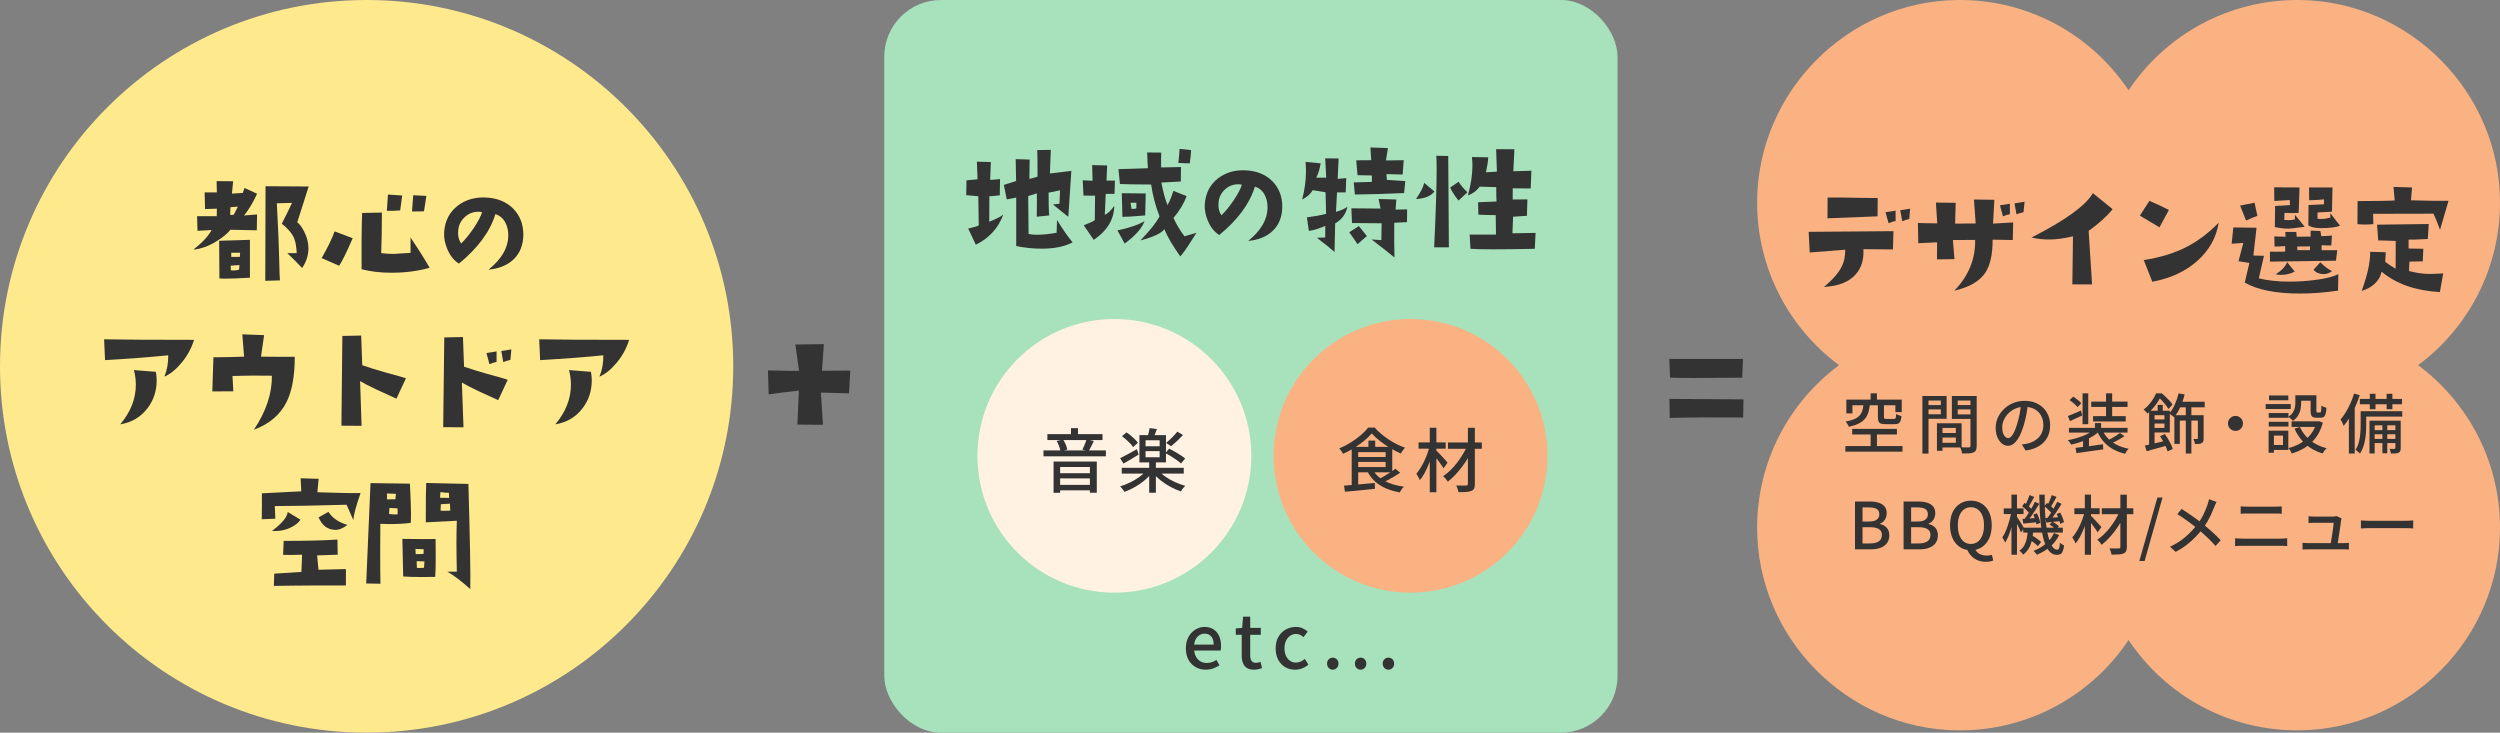 <?xml version="1.0" encoding="UTF-8"?><svg id="uuid-929a3de3-a30a-4cfd-a046-f7fd9adfec6a" xmlns="http://www.w3.org/2000/svg" viewBox="0 0 720 211"><rect x="0" y="0" width="720" height="211" fill="#808080" stroke="none"/><rect x="254.673" width="211.174" height="211" rx="16.315" ry="16.315" style="fill:#a7e2bc; stroke-width:0px;"/><path d="m288.958,61.775c-1.44,3.912-4.079,6.814-7.919,8.707l-2.198-4.656c1.592-.353,2.602-.656,3.031-.909l-.114-8.404-3.486-.303.076-4.277,3.183-.303-.189-5.073,4.016.114-.189,5.149,2.842-.227-.076,4.656c-1.415.177-2.412.265-2.994.265l-.038,7.344c2.147-.857,3.498-1.552,4.055-2.082Zm19.966,8.026c-2.298,1.211-5.266,1.817-8.904,1.817-2.5,0-4.95-.252-7.35-.757v-13.969l-2.727.53-.834-4.164,3.523-1.135-.114-6.285,4.017.114-.076,5.565c.883-.176,1.667-.391,2.349-.644,0-4.139-.026-6.688-.076-7.647l3.902-.076-.265,6.814,6.176-.757-.872,13.25-4.432-3.558,1.895-.227c.05-1.11.101-2.398.152-3.861l-3.297.682c0,3.306.063,5.489.189,6.549l-3.599.379c.05-2.927.063-5.174.038-6.738l-2.501.795.114,10.903c.656.151,1.465.227,2.425.227,1.666,0,3.548-.189,5.645-.568l.114-3.672c1.793,2.877,3.296,5.022,4.508,6.435Z" style="fill:#333; stroke-width:0px;"/><path d="m321.1,52.008l-.114,3.824h-2.538l-.265,6.057c.959-.479,1.869-1.35,2.727-2.612-.051,3.912-2.02,7.18-5.91,9.805l-2.88-4.202c1.819-.706,2.88-1.199,3.183-1.477l.076-7.041c-.809,0-1.92-.012-3.335-.038l-.226-4.391,2.841.114-.114-4.505,4.32.114-.189,4.354h2.424Zm8.525,11.659c-.758,2.095-2.666,4.253-5.721,6.474l-2.084-3.786c3.562-.757,6.163-1.653,7.805-2.688Zm14.966,3.369l-2.425,3.786c-.758,1.187-1.503,2.196-2.235,3.029-2.198-3.079-3.727-5.691-4.585-7.836-.909,1.187-3.208,2.259-6.895,3.218,2.854-2.978,4.686-5.287,5.493-6.928-1.136-2.902-1.944-5.956-2.424-9.162-4.951-.025-7.945-.076-8.98-.151l-.417-4.277,8.487-.265c-.102-1.212-.178-2.726-.227-4.543l4.053.038c-.051,1.539-.063,2.966-.038,4.278,1.364,0,3.271-.038,5.722-.114l-.038,4.164c-2.148.127-4.017.227-5.608.302.555,2.853,1.15,5.023,1.781,6.512.733-1.388,1.288-2.764,1.667-4.126l3.826,1.514c-.809,2.196-2.071,4.291-3.788,6.285.834,1.842,1.895,3.609,3.182,5.3l3.448-1.022Zm-14.625-11.319l-.152,6.322c-3.587.303-5.772.442-6.554.416l-.189-6.814c1.667,0,3.965.025,6.895.076Zm-2.69,4.277v-1.628c-.555.025-1.111.038-1.666.038l.265,1.741c.554.051,1.022,0,1.401-.151Zm15.761-16.77c-.051,1.161-.176,2.436-.379,3.824l-3.296-.114c.227-1.968.341-3.318.341-4.051l3.334.341Z" style="fill:#333; stroke-width:0px;"/><path d="m359.48,69.384c3.663-2.953,5.518-6.12,5.569-9.502.025-1.438-.252-2.7-.833-3.785-.632-1.186-1.567-1.969-2.804-2.347-1.491,4.897-4.913,9.54-10.268,13.931-1.389-.857-2.475-2.208-3.258-4.051-.708-1.64-1.011-3.256-.909-4.845.227-3.154,1.503-5.628,3.826-7.42,2.198-1.691,4.85-2.461,7.956-2.31,3.233.151,5.821,1.225,7.767,3.218,1.844,1.943,2.766,4.341,2.766,7.193,0,2.902-.909,5.237-2.728,7.003-1.743,1.665-4.104,2.637-7.085,2.915Zm-1.819-16.203c-.354-.076-.707-.114-1.06-.114-1.466,0-2.735.499-3.808,1.496-1.074.997-1.687,2.189-1.838,3.577-.176,1.565.101,2.852.834,3.861,1.112-1.085,2.274-2.511,3.486-4.278,1.262-1.893,2.058-3.407,2.386-4.543Z" style="fill:#333; stroke-width:0px;"/><path d="m388.053,59.504c-.379,2.069-1.554,3.685-3.524,4.845l-.189,8.215c-.985-.883-2.677-2.246-5.077-4.089l2.387-.076.038-3.331c-1.213.48-1.983.77-2.311.871-.758.253-1.567.442-2.425.568l-.568-3.899c2.147-.277,3.991-.618,5.532-1.022l-.152-6.208c-.632-.126-1.87-.328-3.714-.606-.581,1.06-1.592,1.956-3.03,2.688.732-2.776,1.098-5.501,1.098-8.177,0-.883-.038-1.766-.114-2.65l4.358.416c-.303,1.262-.455,1.93-.455,2.006-.202.732-.481,1.439-.834,2.12h2.88l-.303-5.565,3.864.038-.265,5.868,2.463-.227-.152,4.126h-2.501l-.303,5.602c1.667-.479,2.766-.984,3.297-1.514Zm5.607,8.479l-2.69,2.347c-.227-.379-.593-.921-1.099-1.628l-1.287-1.817,2.765-1.78,2.311,2.877Zm11.593-7.685l-.038,3.672-3.675.189c-.026,4.77,0,8.101.076,9.994-1.642-1.338-3.84-3.067-6.592-5.187l2.803.189.076-4.846-8.524-.076-.189-4.24,8.41.076-.568-2.763,5.116.151-.227,2.915,3.334-.076Zm-.531-8.139l-.341,3.445c-5.632.253-10.356.392-14.17.416l-.341-3.483,5.229-.151v-1.855c-1.743-.05-3.12-.076-4.13-.076l-.379-4.278,4.32-.038-.227-3.672,5.039.189-.568,3.558,5.114-.076-.302,4.126-4.661-.114.114,1.666,5.304.341Z" style="fill:#333; stroke-width:0px;"/><path d="m413.112,55.15c-1.061,1.338-2.829,2.057-5.304,2.158,1.338-1.917,2.121-3.47,2.348-4.656l2.956,2.499Zm4.167,16.089h-4.243c.48-10.12.72-17.603.72-22.448,0-2.045-.038-3.356-.114-3.937l3.447.076.189,26.31Zm5.343-15.861l-2.577,2.385c-1.188-1.514-1.983-2.763-2.387-3.748l2.425-1.665c.707,1.11,1.554,2.12,2.539,3.028Zm19.625,11.697l-.227,4.581c-4.849.101-8.828.151-11.934.151-3.082,0-5.28-.05-6.592-.151l-.227-4.089h7.578l-.076-5.602c-2.425-.025-4.092-.076-5.002-.151l-.076-3.558,5.305-.227c-.051-.833-.076-2.208-.076-4.126l-4.775-.151c-.809,1.161-1.933,2.007-3.371,2.536.859-3.18,1.288-6.044,1.288-8.593,0-.833-.052-1.653-.152-2.46l4.698.075c-.026.96-.24,2.398-.644,4.316l3.145-.189-.227-6.473h5.266l-.303,6.36,5.19-.151-.189,5.111-5.19-.038v3.218l4.243-.038-.152,4.732-3.978.265-.189,4.77c2.829-.024,5.052-.062,6.668-.114Z" style="fill:#333; stroke-width:0px;"/><ellipse cx="320.941" cy="131.285" rx="39.437" ry="39.404" style="fill:#fff2e3; stroke-width:0px;"/><path d="m300.52,129.71h17.965v1.705h-17.965v-1.705Zm1.125-4.673h15.878v1.705h-15.878v-1.705Zm1.786,7.882h12.445v8.985h-1.987v-7.401h-8.571v7.421h-1.887v-9.005Zm.883-5.917l1.867-.381c.294.441.551.929.772,1.464.222.535.365,1.003.432,1.403l-1.968.461c-.067-.414-.201-.899-.402-1.454-.2-.555-.435-1.053-.702-1.494Zm.06,9.286h10.357v1.484h-10.357v-1.484Zm0,3.349h10.378v1.585h-10.378v-1.585Zm4.075-16.325h2.007v2.707h-2.007v-2.707Zm4.477,3.229l2.088.461c-.241.535-.496,1.066-.763,1.594-.268.528-.516.98-.742,1.354l-1.786-.461c.147-.267.294-.575.441-.922s.292-.698.431-1.053c.141-.354.251-.679.332-.973Z" style="fill:#333; stroke-width:0px;"/><path d="m322.594,131.976c.615-.308,1.351-.695,2.208-1.164.856-.468,1.732-.949,2.629-1.444l.502,1.544c-.723.455-1.469.91-2.238,1.364-.769.455-1.482.869-2.138,1.244l-.963-1.544Zm7.667,3.429l1.546.682c-.603.802-1.335,1.561-2.198,2.276-.864.715-1.79,1.354-2.78,1.916-.991.561-1.981,1.023-2.971,1.384-.094-.161-.214-.338-.361-.532s-.301-.388-.462-.581c-.16-.194-.307-.351-.441-.471.963-.294,1.933-.679,2.91-1.153.978-.474,1.881-1.016,2.71-1.625.829-.608,1.512-1.239,2.047-1.895Zm-7.205-.682h17.863v1.665h-17.863v-1.665Zm.06-9.106l1.305-1.083c.428.267.853.575,1.274.922s.81.702,1.164,1.063c.355.361.64.695.854,1.003l-1.386,1.244c-.201-.321-.475-.668-.823-1.043s-.729-.745-1.144-1.113c-.414-.367-.829-.698-1.243-.993Zm5.038-.301h7.647v7.862h-7.647v-7.862Zm1.767,1.484v1.725h4.054v-1.725h-4.054Zm0,3.129v1.765h4.054v-1.765h-4.054Zm1.183-6.638l2.088.281c-.174.495-.354.973-.541,1.434-.187.461-.368.865-.541,1.213l-1.647-.321c.121-.374.241-.809.361-1.304s.214-.929.281-1.304Zm-.14,9.627h1.927v8.985h-1.927v-8.985Zm2.629,2.547c.549.642,1.235,1.25,2.057,1.825.823.575,1.73,1.086,2.72,1.534.991.448,1.988.812,2.992,1.093-.135.12-.284.277-.452.471-.168.193-.321.387-.462.581-.14.193-.265.378-.371.551-.99-.334-1.987-.772-2.991-1.313-1.003-.542-1.941-1.156-2.81-1.845-.87-.689-1.62-1.414-2.248-2.176l1.566-.722Zm2.028-4.994l1.104-1.263c.508.254,1.05.545,1.626.872.576.328,1.131.665,1.666,1.013s.97.668,1.305.963l-1.185,1.424c-.321-.294-.736-.622-1.245-.982-.508-.361-1.05-.722-1.626-1.083-.575-.361-1.123-.675-1.645-.943Zm3.452-6.157l1.626.963c-.522.575-1.094,1.153-1.716,1.735-.622.581-1.201,1.08-1.736,1.494l-1.405-.943c.348-.281.719-.608,1.114-.983.394-.374.78-.759,1.155-1.153.374-.394.695-.765.963-1.113Z" style="fill:#333; stroke-width:0px;"/><ellipse cx="406.232" cy="131.285" rx="39.437" ry="39.404" style="fill:#fab282; stroke-width:0px;"/><path d="m395.051,124.833c-.575.682-1.297,1.384-2.167,2.105-.87.722-1.827,1.408-2.87,2.056-1.044.649-2.115,1.22-3.211,1.715-.067-.147-.164-.318-.292-.512-.127-.193-.261-.384-.402-.572-.14-.187-.277-.347-.41-.481,1.137-.468,2.235-1.033,3.291-1.695,1.057-.662,2.024-1.364,2.901-2.106.876-.742,1.583-1.474,2.117-2.196h1.908c.549.629,1.168,1.23,1.856,1.805.69.575,1.409,1.113,2.159,1.615.749.501,1.525.953,2.328,1.354.804.401,1.593.736,2.369,1.003-.214.241-.429.515-.643.823-.214.308-.401.595-.561.862-.978-.428-1.994-.956-3.052-1.585-1.057-.628-2.047-1.307-2.971-2.036-.923-.728-1.705-1.447-2.349-2.156Zm-7.968,15.022c.763-.053,1.626-.121,2.59-.201.963-.08,1.983-.17,3.06-.271,1.077-.1,2.151-.197,3.222-.291l.02,1.684c-1.017.107-2.041.214-3.071.321-1.03.106-2.02.203-2.97.291-.951.087-1.814.163-2.59.231l-.261-1.765Zm2.208-11.151h1.867v11.371l-1.867.201v-11.572Zm1.165,0h10.518v7.32h-10.518v-1.504h8.61v-4.312h-8.61v-1.504Zm0,2.908h9.273v1.424h-9.273v-1.424Zm4.997,3.771c.736,1.323,1.867,2.38,3.392,3.169s3.346,1.324,5.459,1.605c-.134.133-.277.297-.431.491-.153.194-.294.394-.421.602s-.23.398-.311.572c-1.471-.267-2.803-.659-3.994-1.173s-2.228-1.17-3.112-1.965c-.883-.795-1.612-1.741-2.188-2.838l1.606-.461Zm-1.345-8.484h1.948v2.727h-1.948v-2.727Zm7.749,8.102l1.405,1.143c-.522.348-1.082.702-1.677,1.063-.595.36-1.193.698-1.796,1.012-.602.315-1.164.599-1.686.853l-1.164-1.043c.522-.241,1.083-.534,1.686-.883.602-.347,1.187-.708,1.756-1.083.57-.374,1.061-.729,1.476-1.063Z" style="fill:#333; stroke-width:0px;"/><path d="m411.693,128.583l1.285.461c-.187.816-.429,1.658-.723,2.527-.295.869-.616,1.718-.964,2.547-.348.829-.722,1.605-1.123,2.326-.402.722-.823,1.337-1.264,1.845-.094-.281-.245-.598-.452-.952s-.391-.659-.553-.913c.402-.455.794-.983,1.175-1.585s.739-1.253,1.073-1.956.636-1.421.904-2.156c.267-.736.481-1.451.642-2.146Zm-3.151-1.163h7.808v1.805h-7.808v-1.805Zm3.232-4.232h1.906v18.592h-1.906v-18.592Zm1.765,6.438c.134.107.315.281.543.521.227.241.481.512.762.812.282.301.559.602.833.903.274.301.522.575.742.822.222.248.379.431.472.552l-1.143,1.624c-.16-.267-.382-.599-.663-.993s-.579-.802-.893-1.223c-.315-.421-.62-.815-.914-1.183s-.535-.665-.722-.893l.983-.943Zm9.054-1.343l1.525.922c-.375.883-.823,1.772-1.345,2.667-.522.896-1.101,1.765-1.736,2.607-.636.842-1.299,1.624-1.987,2.347-.69.722-1.382,1.351-2.078,1.885-.16-.253-.369-.531-.622-.832-.255-.301-.501-.544-.742-.732.696-.454,1.384-1.012,2.067-1.675.684-.662,1.332-1.391,1.948-2.186.615-.795,1.177-1.617,1.686-2.467.508-.849.936-1.695,1.285-2.537Zm-5.58-.862h9.754v1.825h-9.754v-1.825Zm5.741-4.212h2.007v16.145c0,.602-.077,1.053-.23,1.354-.154.301-.412.525-.773.671-.375.161-.87.264-1.486.311-.615.047-1.351.07-2.208.07-.054-.267-.143-.592-.271-.973-.127-.381-.257-.705-.392-.973.603.013,1.185.024,1.747.031s.93.003,1.104-.01c.187,0,.317-.033.391-.1.074-.067.111-.193.111-.381v-16.145Z" style="fill:#333; stroke-width:0px;"/><path d="m347.256,192.873c-1.066,0-2.032-.245-2.9-.735-.867-.49-1.557-1.193-2.069-2.11-.512-.916-.767-2.02-.767-3.313,0-.952.148-1.808.447-2.568.299-.76.704-1.407,1.215-1.939.512-.532,1.088-.941,1.727-1.225.641-.284,1.294-.426,1.963-.426,1.038,0,1.912.231,2.623.692.711.462,1.251,1.108,1.621,1.94.37.831.555,1.801.555,2.908,0,.242-.011.473-.032.692-.022.221-.054.409-.097.565h-7.613c.071.739.266,1.375.586,1.907.321.533.74.945,1.258,1.236.519.291,1.112.437,1.781.437.526,0,1.017-.078,1.471-.234.455-.156.896-.369,1.322-.639l.854,1.555c-.54.356-1.142.654-1.802.895-.662.241-1.376.362-2.144.362Zm-3.348-7.223h5.631c0-.995-.224-1.769-.671-2.323-.448-.554-1.099-.831-1.952-.831-.484,0-.938.121-1.365.362-.426.242-.787.597-1.077,1.066-.292.469-.48,1.044-.566,1.726Z" style="fill:#333; stroke-width:0px;"/><path d="m361.172,192.873c-.882,0-1.582-.174-2.101-.522-.518-.348-.892-.831-1.12-1.449-.227-.618-.341-1.339-.341-2.163v-5.924h-1.707v-1.832l1.834-.149.278-3.239h2.047v3.239h3.049v1.982h-3.049v5.945c0,.696.135,1.225.406,1.588.27.362.711.543,1.322.543.198,0,.412-.029.64-.086.228-.056.426-.121.597-.192l.448,1.811c-.312.1-.665.199-1.056.299-.391.099-.806.149-1.247.149Z" style="fill:#333; stroke-width:0px;"/><path d="m372.996,192.873c-1.067,0-2.019-.245-2.858-.735-.839-.49-1.507-1.193-2.004-2.11-.499-.916-.746-2.02-.746-3.313,0-1.307.27-2.419.81-3.335s1.251-1.616,2.133-2.099c.881-.483,1.834-.725,2.858-.725.753,0,1.406.128,1.961.383.555.256,1.045.575,1.471.959l-1.215,1.598c-.312-.284-.64-.507-.981-.671-.341-.163-.711-.245-1.109-.245-.654,0-1.237.174-1.748.522-.512.348-.914.831-1.206,1.449-.292.618-.437,1.339-.437,2.163s.142,1.545.426,2.162c.284.618.675,1.097,1.174,1.439.497.341,1.066.511,1.705.511.497,0,.96-.103,1.387-.309.426-.206.817-.458,1.172-.756l1.024,1.641c-.54.483-1.144.849-1.813,1.097-.668.248-1.337.373-2.004.373Z" style="fill:#333; stroke-width:0px;"/><path d="m383.838,192.873c-.455,0-.842-.167-1.163-.501-.32-.334-.479-.749-.479-1.246,0-.512.159-.927.479-1.247.321-.319.708-.48,1.163-.48s.843.16,1.163.48.48.735.48,1.247c0,.497-.16.913-.48,1.246s-.708.501-1.163.501Zm8.02,0c-.469,0-.861-.167-1.174-.501s-.469-.749-.469-1.246c0-.512.157-.927.469-1.247s.704-.48,1.174-.48c.455,0,.842.16,1.161.48s.48.735.48,1.247c0,.497-.16.913-.48,1.246s-.707.501-1.161.501Zm8.018,0c-.469,0-.864-.167-1.183-.501s-.48-.749-.48-1.246c0-.512.16-.927.48-1.247s.714-.48,1.183-.48c.455,0,.843.16,1.163.48s.479.735.479,1.247c0,.497-.159.913-.479,1.246s-.708.501-1.163.501Z" style="fill:#333; stroke-width:0px;"/><path d="m244.893,106.725l-.374,6.553c-3.128-.106-5.83-.177-8.105-.213l.587,9.27-7.357-.053.427-9.803c-3.732.426-6.631.799-8.692,1.119l-.213-6.926c5.082.142,8.068.178,8.957.107l-1.066-7.565,8.211-.107-.533,7.672,8.158-.053Z" style="fill:#333; stroke-width:0px;"/><ellipse cx="105.587" cy="105.5" rx="105.587" ry="105.5" style="fill:#ffe98d; stroke-width:0px;"/><path d="m74.035,61.758l-.077,4.566-7.59-.155c-.877,1.11-2.221,2.218-4.027,3.327-2.246,1.393-4.467,2.192-6.66,2.399,1.135-.902,2.026-1.676,2.671-2.321,1.136-1.135,2.001-2.244,2.595-3.327l-4.067.232-.116-4.218h5.655l.039-2.167c-1.679.077-2.814.116-3.408.116l-.116-4.798c1.084.026,2.258.026,3.524,0l-.077-3.25,4.763.039-.349,3.56,3.098-.193.542-1.432,3.601,1.664c-1.136,2.502-2.388,4.592-3.756,6.268l3.756-.31Zm-2.053,7.313v10.911c-3.175.181-5.576.271-7.203.271-.645,0-1.174-.013-1.587-.039l-.077-10.872,8.867-.271Zm-3.485-9.557l-2.13.155-.077,2.244,1.046-.077c.31-.671.697-1.444,1.162-2.321Zm.465,16.831l-2.517.155.039,1.354c.258.026.517.039.775.039.568,0,1.097-.077,1.588-.232l.116-1.316Zm.194-3.56h-2.556v1.2h2.479l.077-1.2Zm19.749-19.075l-3.291,10.292c.671.516,1.329,1.406,1.974,2.67.827,1.599,1.239,3.211,1.239,4.837,0,2.012-.606,3.907-1.82,5.687-1.265-1.367-2.685-2.798-4.259-4.295h2.711c-.104-1.934-.362-3.379-.775-4.334-.594-1.367-1.769-2.747-3.524-4.14,1.42-2.811,2.401-4.81,2.943-5.997l-4.376.116c.387,7.171.62,12.73.697,16.676.052,2.812.116,4.656.194,5.533l-4.22.116.077-27.239,12.43.077Z" style="fill:#333; stroke-width:0px;"/><path d="m101.581,68.606c-1.807,4.153-3.111,6.797-3.911,7.932l-5.035-2.205c1.911-3.379,3.149-5.946,3.718-7.7l5.227,1.973Zm22.15,8.512c-3.356.955-7.022,1.432-10.997,1.432-3.124,0-5.99-.335-8.597-1.006-.052-6.423,0-11.827.155-16.212l5.692-.116c0,4.282-.064,8.177-.194,11.685,1.317.155,2.504.232,3.563.232.438,0,2.065-.103,4.879-.31v-4.411c2.272,3.353,4.104,6.256,5.499,8.706Zm-7.9-20.816l-.581,4.294c-1.523.129-2.801.168-3.833.116l.31-4.681,4.104.271Zm6.97.116l-.697,4.449-3.446.039c.103-1.65.219-3.211.349-4.681l3.794.193Z" style="fill:#333; stroke-width:0px;"/><path d="m140.692,77.66c3.744-3.018,5.64-6.255,5.692-9.712.025-1.47-.258-2.76-.851-3.869-.646-1.212-1.601-2.012-2.866-2.399-1.524,5.005-5.022,9.751-10.495,14.239-1.42-.876-2.53-2.257-3.33-4.14-.724-1.676-1.034-3.327-.93-4.952.232-3.224,1.536-5.752,3.911-7.584,2.246-1.728,4.957-2.515,8.132-2.361,3.304.155,5.95,1.252,7.938,3.289,1.884,1.986,2.827,4.436,2.827,7.351,0,2.966-.93,5.352-2.789,7.158-1.782,1.702-4.195,2.696-7.241,2.979Zm-1.859-16.56c-.362-.077-.723-.116-1.083-.116-1.498,0-2.795.51-3.892,1.529-1.098,1.019-1.724,2.238-1.879,3.656-.18,1.6.103,2.915.852,3.947,1.136-1.109,2.324-2.566,3.563-4.372,1.29-1.934,2.104-3.482,2.439-4.643Z" style="fill:#333; stroke-width:0px;"/><path d="m55.887,97.875c-.723,2.374-1.903,4.553-3.543,6.539-1.639,1.987-3.311,3.341-5.014,4.063.773-1.805,1.147-3.856,1.122-6.152-5.059.516-11.126.981-18.2,1.393l-.271-5.998c5.214.103,13.85.155,25.906.155Zm-10.997,9.209c.155.825.232,1.651.232,2.476,0,3.044-.891,5.726-2.672,8.048-1.935,2.528-4.544,4.063-7.822,4.604,2.994-3.56,4.493-7.364,4.493-11.414,0-1.393-.181-2.799-.542-4.218l6.312.503Z" style="fill:#333; stroke-width:0px;"/><path d="m84.891,102.75c0,5.494-.775,9.815-2.324,12.962-1.859,3.74-5.008,6.423-9.449,8.048,3.511-5.236,5.241-10.421,5.19-15.554-3.744-.077-7.526-.051-11.347.077l.232,4.411-6.041.039.31-9.828c1.42,0,3.098-.025,5.034-.077,2.065-.077,3.331-.116,3.796-.116l-.503-6.423,6.273.232-.891,6.191c3.924.052,7.164.065,9.72.039Z" style="fill:#333; stroke-width:0px;"/><path d="m116.914,108.941l-2.75,5.881c-2.841-1.29-4.698-2.141-5.576-2.554-2.427-1.16-4.053-1.998-4.88-2.515l.426,12.884-5.808-.039.271-25.846,5.421-.116.31,8.551c1.936.671,4.131,1.354,6.583,2.051,2.891.773,4.892,1.341,6.003,1.702Z" style="fill:#333; stroke-width:0px;"/><path d="m146.227,109.367l-2.75,5.881c-2.839-1.289-4.698-2.141-5.576-2.553-2.427-1.161-4.053-1.998-4.879-2.515l.465,12.884-5.848-.039.31-25.846,5.383-.116.31,8.551c1.961.671,4.168,1.354,6.622,2.05,2.865.774,4.853,1.342,5.963,1.703Zm-3.215-5.146c-.749.181-1.432.4-2.052.658l-.852-3.211,2.904-.464v3.018Zm4.26-3.598l-.271,3.018c-.775.181-1.458.4-2.053.657l-.581-3.211,2.905-.464Z" style="fill:#333; stroke-width:0px;"/><path d="m181.193,97.875c-.723,2.374-1.903,4.553-3.543,6.539-1.639,1.987-3.311,3.341-5.014,4.063.773-1.805,1.147-3.856,1.122-6.152-5.059.516-11.126.981-18.2,1.393l-.271-5.998c5.214.103,13.85.155,25.906.155Zm-10.997,9.209c.155.825.232,1.651.232,2.476,0,3.044-.891,5.726-2.672,8.048-1.935,2.528-4.544,4.063-7.822,4.604,2.994-3.56,4.493-7.364,4.493-11.414,0-1.393-.181-2.799-.542-4.218l6.312.503Z" style="fill:#333; stroke-width:0px;"/><path d="m103.844,141.999c-1.265,3.586-1.962,6.178-2.09,7.777l-1.936-4.411c-9.319.258-16.212.387-20.678.387l.155,3.637-3.912.155c.052-3.275.064-5.765.039-7.468l11.347-.58-.194-3.753,5.189.155-.349,3.869c5.886.207,10.03.284,12.43.232Zm-17.309,7.661c-.491.8-1.356,1.522-2.595,2.167-1.652.851-3.524,1.213-5.615,1.084,2.89-2.167,4.401-3.985,4.53-5.455l3.679,2.205Zm13.088,18.959c-5.808-.026-10.585-.013-14.328.039l-6.428.077.116-3.521c3.587-.258,6.196-.426,7.822-.503l.194-4.953c-1.936.077-3.757.091-5.461.039l.155-4.024c6.79,0,11.953-.129,15.49-.387l.077,4.372-5.925.193.387,4.14,7.9-.193v4.721Zm.426-17.45c-1.266,1.006-2.453,1.483-3.563,1.431-2.168-.077-3.744-1.276-4.724-3.598l2.827-1.586c1.135,1.78,2.956,3.031,5.46,3.753Z" style="fill:#333; stroke-width:0px;"/><path d="m118.288,150.589c-1.936.232-3.912.348-5.926.348-.928,0-1.871-.025-2.826-.077-.027,3.225-.039,6.126-.039,8.705,0,3.431.025,6.282.077,8.551l-4.105-.077,1.239-28.903c2.504.026,6.286.077,11.347.155.206,3.869.31,6.81.31,8.821,0,1.11-.027,1.935-.077,2.477Zm-4.26-8.358c-.413,0-1.278-.039-2.594-.116.051.542.051,1.11,0,1.703l2.439-.039.155-1.548Zm.503,5.92c-.025-.593-.039-1.173-.039-1.741l-2.324-.116-.116,1.741c.982.103,1.807.142,2.479.116Zm10.921,7.081c.025,1.909.039,3.612.039,5.107,0,2.579-.052,4.514-.155,5.804-1.369.026-2.621.039-3.757.039-2.272,0-4.092-.051-5.46-.155l-.232-10.834c4.594.077,7.784.091,9.565.039Zm-3.447,4.256v-1.315l-2.363-.077.077,1.47c1.342.026,2.105,0,2.285-.077Zm.232,2.206l-2.246-.077.077,1.934c.542.052,1.226.039,2.053-.039l.116-1.818Zm13.205,7.971c-2.478-2.244-4.685-3.921-6.622-5.03.93.026,1.846.026,2.75,0-.077-3.147-.116-5.945-.116-8.396,0-2.45.039-4.539.116-6.268-3.046.181-6.029.336-8.945.464,0-5.856.039-9.635.116-11.337l12.159.271c.465,16.328.645,26.427.542,30.296Zm-6.079-26.272l-.077-1.471c-.31.052-1.123-.013-2.44-.193l-.116,1.625,2.634.039Zm.31,3.676l-.077-2.012c-.052.026-.93.077-2.634.155l-.077,1.857c.207.026.542.039,1.007.039s1.059-.013,1.782-.039Z" style="fill:#333; stroke-width:0px;"/><path d="m501.985,103.376l-.225,5.393-13.674.09c-3.449,0-5.818-.03-7.107-.09l-.225-5.393h21.231Zm.135,11.64l-.09,5.213c-8.906-.059-15.953-.015-21.141.135l-.09-5.483,21.321.135Z" style="fill:#333; stroke-width:0px;"/><path d="m696.41,105.169c14.291-10.613,23.56-27.597,23.59-46.748.05-31.753-25.898-58.044-57.675-58.417-20.564-.241-38.711,10.147-49.296,26.005C602.443,10.152,584.297-.237,563.733.004c-31.777.373-57.725,26.664-57.676,58.417.03,19.151,9.3,36.136,23.59,46.749-14.291,10.613-23.561,27.597-23.59,46.749-.049,31.753,25.899,58.044,57.676,58.417,20.564.241,38.711-10.147,49.296-26.006,10.585,15.858,28.732,26.247,49.296,26.006,31.777-.373,57.725-26.664,57.675-58.417-.03-19.151-9.299-36.135-23.59-46.748Z" style="fill:#fab282; stroke-width:0px;"/><path d="m545.321,66.575l-.153,5.263-8.513-.076c.178,2.95-.548,5.353-2.176,7.209-1.934,2.238-5.001,3.458-9.2,3.662,2.621-2.136,4.378-4.183,5.269-6.141.585-1.221.878-2.746.878-4.577-3.309.28-6.719.547-10.231.801l-.305-5.95c4.861-.025,13.004-.089,24.432-.191Zm-4.543-9.536l-.038,5.264-14.43.572.038-5.989c2.825-.025,5.613,0,8.36.076,3.003.051,5.026.076,6.07.076Zm5.154,6.599c-.764.178-1.439.395-2.024.649l-.878-3.166,2.902-.458v2.975Zm4.199-3.547l-.267,2.976c-.764.178-1.438.395-2.024.648l-.573-3.166,2.864-.458Z" style="fill:#333; stroke-width:0px;"/><path d="m579.799,64.057l-.115,5.073-5.803-.114c0,4.221-.7,7.387-2.099,9.498-1.655,2.493-4.633,4.221-8.933,5.188,4.097-4.221,6.095-9.091,5.993-14.609-2.724,0-4.861.013-6.413.038l.458,5.492-5.039.076.037-4.92-5.421.267-.115-5.836c1.806.076,3.665.114,5.573.114l-.381-5.988,5.688.076-.153,5.988c.993-.025,2.964-.038,5.917-.038l-.496-6.904,5.879.076-.382,6.866,5.803-.343Zm-.955-2.365c-.739.153-1.401.356-1.985.61l-.878-3.166,2.864-.458v3.013Zm4.237-3.585l-.305,3.013c-.739.153-1.413.356-2.024.61l-.573-3.166,2.902-.458Z" style="fill:#333; stroke-width:0px;"/><path d="m608.436,60.242c-1.579,1.984-3.881,4.069-6.91,6.256l.993,15.41h-5.688l.191-13.846c-2.571.61-4.887.916-6.948.916-1.706,0-3.373-.191-5.002-.572,9.747-4.958,15.639-9.217,17.675-12.778l5.688,4.615Z" style="fill:#333; stroke-width:0px;"/><path d="m624.645,60.471l-2.711,4.997-5.65-3.357,2.748-4.272c1.934.814,3.805,1.692,5.613,2.632Zm14.354,3.662c-.713,4.298-2.762,7.96-6.147,10.985-3.385,3.027-7.711,5.035-12.979,6.027l-2.481-6.256c4.86-.737,9.072-2.046,12.636-3.929,3.105-1.627,6.095-3.903,8.971-6.828Z" style="fill:#333; stroke-width:0px;"/><path d="m673.438,78.933l-.076,4.768c-3.868.559-7.495.839-10.879.839-7.075,0-12.407-1.055-15.996-3.166.56-2.263,1.005-4.145,1.336-5.646l-3.131-.496c.458-1.856.916-3.611,1.375-5.263l-3.359.229.495-4.692c2.392.051,4.62.076,6.682.076l-.916,8.01,3.053.076-1.489,6.484c2.495.636,5.472.954,8.933.954,2.316,0,4.696-.153,7.139-.458,3.131-.381,5.409-.954,6.833-1.717Zm-23.324-16.783c-.815.305-1.897.763-3.245,1.373-.331-.839-.903-2.275-1.718-4.31l4.162-.839.802,3.776Zm23.019,9.917l-.382,3.013-19.011.267v-2.861c1.781.026,3.245.013,4.39-.038v-1.564c-1.552.102-2.57.14-3.053.114l-.076-2.899,3.244.076-.076-1.373h3.169l.115,1.373c2.291,0,3.627-.013,4.008-.038v-1.716l2.825.114.229,1.487c1.756-.076,2.787-.14,3.093-.191l-.191,2.861c-.84.026-1.769,0-2.787-.076v1.449h4.504Zm-9.39-6.751c-2.648.356-4.187.534-4.62.534-1.273,0-2.595-.153-3.97-.458l.076-6.065,4.275-.267-.038-1.45-4.466.267-.038-3.929,7.291.038c-.103,4.247-.191,6.701-.267,7.362-2.214.026-3.564.013-4.047-.038l-.076,2.022c.382.051.777.076,1.184.076.636,0,1.273-.076,1.909-.229l-.038-1.335c.941,1.094,1.883,2.25,2.825,3.471Zm-2.864,12.892c-1.145.636-2.444.954-3.893.954-.611,0-1.145-.051-1.604-.153,1.705-1.068,2.811-2.237,3.321-3.509l2.176,2.708Zm4.428-7.247l-3.702.038.038,1.03h3.626l.038-1.068Zm8.628-5.95c-1.171.458-2.99.687-5.459.687-1.756,0-2.978-.267-3.664-.801l.038-5.836,4.466-.229v-1.412c-1.604.153-3.029.242-4.275.267l-.038-3.7h6.757l-.153,6.98-4.162.229v1.793c.254.051.573.076.955.076.789,0,1.705-.127,2.749-.381v-1.297c.764,1.043,1.692,2.25,2.786,3.624Zm-2.29,13.045c-.764.61-1.617.902-2.558.877-1.197-.025-2.125-.445-2.787-1.258l1.947-2.136c1.298,1.272,2.43,2.111,3.398,2.518Z" style="fill:#333; stroke-width:0px;"/><path d="m705.169,57.84l-2.444,8.354c-.382-1.119-1.006-2.67-1.871-4.654l-17.408.038.076,2.975c-.865.076-1.679.114-2.442.114s-1.477-.038-2.138-.114l.038-6.637c6.108-.025,9.671-.089,10.689-.191l-.344-3.891,5.344.153-.305,3.7c5.701.153,9.302.204,10.804.153Zm-1.527,20.902l-.955,5.378c-6.948-.381-12.547-2.339-16.797-5.874-.254,1.348-.941,2.531-2.062,3.547-1.018.916-2.24,1.577-3.664,1.984,1.68-4.602,2.494-8.354,2.444-11.252l4.504.114c-.103,1.272-.153,2.2-.153,2.784.661.509,1.654,1.17,2.978,1.984l.038-8.01c-1.527-.076-3.207-.127-5.04-.153l-.344-4.539,14.888-.191-.267,4.31c-3.105.178-4.95.242-5.535.191v2.555l4.238.076-.153,3.624-3.856.076-.115,2.709c2.188.559,4.097.839,5.726.839,1.018,0,2.392-.051,4.124-.153Z" style="fill:#333; stroke-width:0px;"/><path d="m531.463,128.467h16.459v1.607h-16.459v-1.607Zm5.218-11.941h1.852c-.099.835-.252,1.589-.458,2.261-.205.673-.524,1.274-.954,1.803-.43.53-1.019.984-1.767,1.365-.748.38-1.709.7-2.88.962-.05-.149-.128-.314-.234-.495s-.221-.364-.346-.551-.25-.336-.374-.448c1.035-.2,1.877-.443,2.525-.729.648-.287,1.153-.629,1.515-1.028.362-.398.623-.859.785-1.382.162-.524.274-1.109.337-1.757Zm-4.937-1.439h15.953v3.607h-1.832v-1.981h-12.363v2.355h-1.758v-3.981Zm1.683,8.428h12.887v1.607h-12.887v-1.607Zm5.312-10.241h1.815v2.915h-1.815v-2.915Zm0,10.97h1.815v5.083h-1.815v-5.083Zm2.095-7.774h1.74v3.625c0,.249.047.405.14.467.094.063.303.094.627.094h2.076c.174,0,.308-.034.402-.103s.159-.206.196-.411.068-.514.094-.925c.112.075.258.153.439.234.18.081.368.156.56.224s.371.121.533.159c-.063.611-.168,1.088-.317,1.43-.15.343-.358.579-.627.71-.268.131-.634.196-1.095.196h-2.487c-.623,0-1.097-.059-1.421-.177-.324-.118-.549-.33-.674-.635-.124-.305-.187-.72-.187-1.243v-3.644Z" style="fill:#333; stroke-width:0px;"/><path d="m553.649,114.04h1.758v16.595h-1.758v-16.595Zm.879,2.617h4.975v1.252h-4.975v-1.252Zm.15-2.617h5.947v6.578h-5.947v-1.308h4.283v-3.962h-4.283v-1.308Zm3.161,7.868h1.608v7.923h-1.608v-7.923Zm.748,0h6.36v6.97h-6.36v-1.345h4.694v-4.28h-4.694v-1.345Zm.094,2.803h5.423v1.289h-5.423v-1.289Zm9.726-10.671v1.308h-4.582v3.999h4.582v1.308h-6.266v-6.615h6.266Zm-5.219,2.617h5.032v1.252h-5.032v-1.252Zm4.302-2.617h1.796v14.371c0,.511-.066.912-.196,1.205-.131.293-.365.52-.702.682-.337.15-.769.24-1.299.271-.531.031-1.194.047-1.992.047-.013-.175-.054-.371-.122-.589s-.14-.436-.215-.654c-.075-.218-.156-.408-.243-.57.348.025.697.038,1.047.038h1.497c.162-.013.274-.05.337-.112.062-.062.094-.175.094-.336v-14.352Z" style="fill:#333; stroke-width:0px;"/><path d="m584.088,116.264c-.124.959-.283,1.972-.477,3.036-.193,1.065-.452,2.122-.776,3.168-.373,1.271-.795,2.345-1.261,3.223-.468.878-.976,1.548-1.525,2.009s-1.128.691-1.739.691c-.624,0-1.204-.215-1.74-.644-.537-.43-.973-1.034-1.309-1.813-.337-.778-.505-1.685-.505-2.719,0-1.046.215-2.037.645-2.971.43-.934,1.025-1.763,1.785-2.485.761-.723,1.646-1.289,2.656-1.701,1.01-.411,2.1-.616,3.273-.616,1.122,0,2.136.181,3.04.542.903.362,1.677.863,2.318,1.504.643.642,1.131,1.392,1.468,2.252.337.859.506,1.775.506,2.747,0,1.308-.272,2.47-.814,3.486-.542,1.015-1.337,1.844-2.385,2.485-1.047.642-2.332,1.074-3.853,1.299l-1.104-1.757c.324-.038.623-.078.898-.121.274-.043.53-.09.766-.14.599-.137,1.169-.348,1.712-.635.542-.286,1.025-.651,1.449-1.093.425-.442.758-.962,1.001-1.56s.364-1.271.364-2.018-.119-1.442-.355-2.084c-.236-.641-.586-1.199-1.047-1.672-.462-.473-1.029-.844-1.702-1.112-.674-.267-1.435-.401-2.282-.401-1.023,0-1.933.18-2.731.542s-1.475.838-2.03,1.43c-.555.591-.976,1.23-1.263,1.915-.287.685-.43,1.346-.43,1.981,0,.71.088,1.299.263,1.766s.393.813.654,1.037c.263.224.53.336.805.336.274,0,.555-.14.841-.421.287-.28.576-.725.87-1.336.292-.611.582-1.389.87-2.336.287-.897.526-1.853.719-2.869.194-1.016.334-2.009.421-2.981l2.001.038Z" style="fill:#333; stroke-width:0px;"/><path d="m603.122,123.665l1.385.598c-.45.449-.979.869-1.59,1.262s-1.269.751-1.974,1.074c-.704.325-1.434.607-2.187.85-.755.243-1.506.439-2.255.589-.099-.187-.243-.405-.43-.654-.186-.249-.368-.455-.542-.617.736-.137,1.468-.305,2.197-.504.729-.2,1.431-.43,2.105-.692.672-.262,1.293-.554,1.861-.878s1.045-.666,1.43-1.028Zm-7.574-3.85c.498-.187,1.078-.421,1.739-.701.661-.281,1.34-.576,2.039-.888l.356,1.421c-.599.274-1.204.554-1.815.841-.611.287-1.185.549-1.72.785l-.598-1.458Zm.299,3.42h16.889v1.364h-16.889v-1.364Zm.187-7.998l1.047-1.009c.412.262.845.57,1.3.925.454.355.801.682,1.038.981l-1.084,1.121c-.15-.199-.355-.42-.618-.663-.261-.243-.539-.482-.832-.719s-.576-.449-.85-.636Zm1.72,13.754c.661-.087,1.421-.184,2.282-.29.86-.106,1.771-.224,2.731-.355.96-.131,1.926-.265,2.898-.401l.075,1.476c-.91.124-1.826.253-2.749.383-.923.131-1.806.255-2.647.374-.841.119-1.612.228-2.309.327l-.281-1.514Zm2.019-15.716h1.646v8.895h-1.646v-8.895Zm.151,13.231l.971-.972.729.243v3.7h-1.701v-2.971Zm2.356-10.839h10.455v1.532h-10.455v-1.532Zm.524,4.186h9.407v1.532h-9.407v-1.532Zm.542,1.981h1.776v2.279h-1.776v-2.279Zm2.057,1.85c.411.972.973,1.828,1.684,2.569.71.741,1.567,1.364,2.571,1.869,1.005.505,2.136.875,3.395,1.112-.187.174-.377.404-.571.691-.193.286-.339.542-.439.766-1.358-.325-2.559-.785-3.6-1.383-1.041-.598-1.935-1.336-2.684-2.214-.748-.878-1.365-1.903-1.852-3.074l1.497-.336Zm1.14-10.409h1.759v7.587h-1.759v-7.587Zm4.022,11.418l1.272.934c-.387.262-.801.524-1.243.785-.443.261-.889.501-1.338.719-.449.218-.866.415-1.253.589l-1.065-.841c.386-.187.804-.405,1.252-.654s.879-.51,1.291-.785c.411-.274.773-.524,1.084-.748Z" style="fill:#333; stroke-width:0px;"/><path d="m620.944,113.274h.954v.355h.524v.468c-.263.486-.578,1.015-.945,1.588s-.798,1.153-1.29,1.738c-.493.586-1.07,1.153-1.731,1.701-.074-.124-.177-.262-.308-.411s-.268-.29-.411-.42c-.144-.131-.272-.234-.384-.309.586-.461,1.11-.959,1.571-1.495s.863-1.081,1.207-1.635c.342-.554.614-1.081.813-1.579Zm-3.217,15.043c.524-.112,1.129-.246,1.815-.401.685-.156,1.409-.324,2.169-.505s1.527-.358,2.3-.533l.169,1.402c-1.035.299-2.073.591-3.114.878-1.041.286-1.986.548-2.833.785l-.506-1.626Zm1.216-10.035h1.572v10.409h-1.572v-10.409Zm.879,0h5.088v6.26h-5.088v-1.289h3.535v-3.681h-3.535v-1.289Zm.131,2.522h4.227v1.178h-4.227v-1.178Zm1.421-7.531h1.235c.373.311.757.657,1.15,1.037.393.38.76.76,1.104,1.14.342.38.614.732.814,1.056l-1.142,1.289c-.187-.311-.433-.67-.739-1.074s-.645-.81-1.019-1.215-.735-.745-1.084-1.019h-.318v-1.215Zm.038,3.327h1.459v2.336h-1.459v-2.336Zm.674,9.026l1.403-.616c.324.449.636.928.935,1.439.299.511.571,1.016.814,1.514.243.498.414.947.514,1.346l-1.497.691c-.099-.399-.265-.85-.495-1.355-.231-.504-.49-1.021-.776-1.551s-.586-1.019-.897-1.467Zm5.349-12.352l1.739.336c-.312,1.271-.729,2.483-1.252,3.635-.524,1.153-1.116,2.121-1.777,2.906-.099-.099-.236-.214-.411-.346-.175-.131-.356-.262-.542-.392-.187-.131-.349-.24-.486-.327.636-.685,1.184-1.545,1.645-2.579s.823-2.112,1.086-3.233Zm-1.216,6.298h7.444v1.569h-5.873v6.69h-1.571v-8.26Zm1.122-3.868h7.612v1.607h-7.612v-1.607Zm2.169.953h1.608v13.96h-1.608v-13.96Zm3.479,2.915h1.664v6.653c0,.362-.038.651-.112.869-.075.218-.225.39-.45.514-.224.137-.489.218-.795.243s-.677.037-1.113.037c-.037-.212-.103-.461-.196-.747-.094-.287-.19-.53-.29-.729.237.013.455.018.655.018.199,0,.342-.006.43-.018.137,0,.205-.068.205-.206v-6.634Z" style="fill:#333; stroke-width:0px;"/><path d="m643.799,119.777c.411,0,.779.097,1.103.29.324.193.587.452.785.776.2.324.3.691.3,1.102,0,.387-.097.745-.29,1.074-.194.33-.452.595-.776.794-.325.2-.693.299-1.104.299-.387,0-.745-.096-1.075-.29-.331-.193-.596-.455-.795-.785-.2-.33-.3-.688-.3-1.074,0-.411.097-.778.29-1.102.194-.324.455-.586.787-.785.33-.199.688-.299,1.075-.299Z" style="fill:#333; stroke-width:0px;"/><path d="m652.514,116.376h7.22v1.421h-7.22v-1.421Zm.842,7.662h1.533v6.354h-1.533v-6.354Zm.037-5.083h5.686v1.364h-5.686v-1.364Zm0,2.523h5.686v1.364h-5.686v-1.364Zm.094-7.587h5.555v1.383h-5.555v-1.383Zm.729,10.147h4.825v5.55h-4.825v-1.42h3.292v-2.709h-3.292v-1.421Zm6.846-10.203h1.664v2.28c0,.561-.059,1.149-.178,1.766-.118.616-.348,1.212-.692,1.784-.342.574-.845,1.084-1.506,1.532-.074-.112-.193-.243-.355-.392s-.33-.295-.505-.439c-.175-.143-.324-.246-.45-.308.587-.399,1.023-.822,1.309-1.271.287-.448.477-.903.571-1.364.094-.461.14-.909.14-1.345v-2.242Zm6.115,7.513h.337l.3-.056,1.159.43c-.324,1.234-.773,2.333-1.346,3.298-.574.966-1.25,1.81-2.03,2.533s-1.637,1.336-2.572,1.84c-.935.505-1.933.912-2.992,1.224-.05-.163-.131-.34-.243-.533-.112-.193-.231-.383-.355-.57-.126-.186-.243-.343-.356-.467.96-.237,1.871-.57,2.731-1.0.861-.43,1.646-.953,2.357-1.57.71-.616,1.321-1.329,1.832-2.14.511-.809.904-1.713,1.178-2.709v-.28Zm-7.2,0h7.893v1.607h-7.893v-1.607Zm2.412,1.625c.648,1.483,1.634,2.76,2.955,3.831,1.321,1.072,2.893,1.831,4.713,2.28-.126.112-.263.261-.412.448s-.29.374-.42.561c-.131.187-.241.355-.328.505-1.896-.561-3.519-1.449-4.872-2.663-1.353-1.215-2.422-2.706-3.208-4.476l1.571-.486Zm-.654-9.138h4.6v1.569h-4.6v-1.569Zm3.721,0h1.664v4.429c0,.224.019.367.056.43.038.062.126.093.263.093h.729c.099,0,.175-.043.224-.131.05-.087.088-.274.113-.561.025-.286.043-.716.056-1.289.162.137.389.262.683.374.292.112.551.2.776.262-.038.748-.119,1.33-.243,1.747s-.299.707-.524.869c-.224.162-.524.243-.897.243h-1.216c-.425,0-.761-.059-1.01-.178-.25-.118-.424-.324-.524-.616-.099-.293-.15-.701-.15-1.224v-4.448Z" style="fill:#333; stroke-width:0px;"/><path d="m677.975,113.349l1.627.467c-.349,1.084-.764,2.165-1.243,3.242-.481,1.078-1.008,2.096-1.581,3.056s-1.178,1.807-1.814,2.541c-.038-.137-.11-.323-.216-.561-.106-.236-.218-.473-.337-.71-.118-.237-.227-.43-.326-.579.535-.61,1.043-1.314,1.524-2.111.479-.797.922-1.654,1.328-2.57s.751-1.841,1.039-2.775Zm-1.497,4.821l1.627-1.645.056.038v14.053h-1.683v-12.446Zm3.385.262h1.608v4.092c0,.598-.022,1.249-.065,1.953-.043.704-.128,1.421-.252,2.149-.124.728-.308,1.439-.551,2.13-.243.692-.552,1.317-.926,1.878-.075-.1-.196-.221-.365-.364-.168-.143-.337-.28-.505-.411-.169-.131-.309-.233-.421-.308.449-.685.776-1.442.982-2.271.205-.828.34-1.657.402-2.485.063-.828.094-1.597.094-2.308v-4.055Zm-.224-3.532h12.138v1.532h-12.138v-1.532Zm.973,3.532h11.241v1.551h-11.241v-1.551Zm1.796,2.728h8.172v1.327h-6.677v8.111h-1.495v-9.437Zm.094-7.755h1.645v4.448h-1.645v-4.448Zm.804,10.465h7.089v1.196h-7.089v-1.196Zm0,2.542h7.089v1.196h-7.089v-1.196Zm2.824-4.728h1.403v8.858h-1.403v-8.858Zm1.216-8.278h1.664v4.448h-1.664v-4.448Zm2.525,7.755h1.533v7.867c0,.349-.04.632-.121.85s-.241.383-.477.496c-.237.112-.537.184-.897.214-.362.031-.805.04-1.329.029-.013-.187-.056-.411-.13-.673-.075-.262-.169-.486-.281-.673.337.013.639.019.908.019.267,0,.451-.006.551-.019.162-.013.243-.1.243-.262v-7.848Z" style="fill:#333; stroke-width:0px;"/><path d="m534.24,158.211v-13.773h4.283c.935,0,1.767.112,2.497.336s1.304.582,1.721,1.074.627,1.149.627,1.972c0,.448-.079.872-.234,1.271-.156.399-.378.751-.664,1.056s-.642.526-1.066.663v.094c.785.162,1.434.514,1.945,1.056s.767,1.28.767,2.214c0,.91-.227,1.663-.683,2.261s-1.079,1.044-1.87,1.336c-.792.293-1.7.439-2.721.439h-4.602Zm2.17-8.017h1.852c1.047,0,1.805-.187,2.272-.561.468-.374.702-.878.702-1.514,0-.71-.243-1.218-.729-1.523s-1.216-.458-2.188-.458h-1.908v4.055Zm0,6.316h2.188c1.072,0,1.904-.199,2.497-.598s.888-1.016.888-1.85c0-.773-.29-1.336-.87-1.692s-1.418-.533-2.515-.533h-2.188v4.672Z" style="fill:#333; stroke-width:0px;"/><path d="m548.23,158.211v-13.773h4.283c.935,0,1.767.112,2.497.336s1.304.582,1.721,1.074.627,1.149.627,1.972c0,.448-.079.872-.234,1.271-.156.399-.378.751-.664,1.056s-.642.526-1.066.663v.094c.785.162,1.434.514,1.945,1.056s.767,1.28.767,2.214c0,.91-.227,1.663-.683,2.261s-1.079,1.044-1.87,1.336c-.792.293-1.7.439-2.721.439h-4.602Zm2.17-8.017h1.852c1.047,0,1.805-.187,2.272-.561.468-.374.702-.878.702-1.514,0-.71-.243-1.218-.729-1.523s-1.216-.458-2.188-.458h-1.908v4.055Zm0,6.316h2.188c1.072,0,1.904-.199,2.497-.598s.888-1.016.888-1.85c0-.773-.29-1.336-.87-1.692s-1.418-.533-2.515-.533h-2.188v4.672Z" style="fill:#333; stroke-width:0px;"/><path d="m567.614,158.473c-1.172,0-2.21-.293-3.114-.878s-1.612-1.417-2.123-2.495c-.511-1.077-.766-2.351-.766-3.822,0-1.482.255-2.75.766-3.803s1.219-1.863,2.123-2.429,1.942-.85,3.114-.85c1.184,0,2.225.283,3.123.85.897.567,1.602,1.377,2.113,2.429s.767,2.321.767,3.803c0,1.47-.256,2.744-.767,3.822-.511,1.078-1.216,1.909-2.113,2.495-.898.586-1.939.878-3.123.878Zm0-1.813c.76,0,1.425-.215,1.992-.644.567-.43,1.007-1.049,1.318-1.86.312-.809.467-1.768.467-2.878,0-1.071-.155-1.996-.467-2.775-.312-.778-.751-1.377-1.318-1.794-.567-.417-1.232-.626-1.992-.626-.761,0-1.425.209-1.992.626-.567.417-1.003,1.016-1.309,1.794-.306.779-.458,1.704-.458,2.775,0,1.109.152,2.068.458,2.878.306.81.742,1.43,1.309,1.86.567.429,1.231.644,1.992.644Zm4.32,5.139c-.91,0-1.726-.159-2.45-.476-.723-.318-1.334-.754-1.832-1.308-.499-.554-.886-1.174-1.16-1.859l2.244-.206c.175.461.433.847.776,1.159.342.311.744.539,1.207.682.46.143.946.215,1.458.215.3,0,.571-.019.814-.056.243-.037.465-.093.664-.168l.411,1.644c-.224.1-.524.187-.897.262-.374.075-.785.112-1.235.112Z" style="fill:#333; stroke-width:0px;"/><path d="m579.244,147.465l.991.318c-.124.736-.28,1.502-.467,2.299s-.4,1.579-.636,2.345c-.237.766-.497,1.48-.776,2.14-.281.66-.571,1.227-.87,1.701-.088-.224-.216-.48-.384-.766-.168-.287-.315-.53-.439-.729.287-.411.562-.9.823-1.467.261-.566.505-1.18.729-1.84.224-.66.427-1.333.607-2.018.181-.685.321-1.345.421-1.981Zm-2.17-1.046h5.705v1.626h-5.705v-1.626Zm2.226-3.98h1.59v17.323h-1.59v-17.323Zm1.497,6.26c.099.125.245.346.439.663.193.318.409.66.645,1.028.236.367.449.71.636,1.028s.318.545.393.682l-.86,1.271c-.088-.249-.219-.561-.393-.934-.176-.374-.36-.757-.552-1.15-.193-.392-.38-.76-.56-1.102-.181-.342-.328-.614-.439-.813l.692-.673Zm3.217,3.981h1.59c-.075.947-.203,1.863-.384,2.747-.181.885-.475,1.694-.879,2.429-.405.735-.976,1.364-1.712,1.888-.099-.187-.252-.396-.458-.626s-.396-.408-.571-.533c.636-.436,1.116-.965,1.441-1.588.324-.623.555-1.305.692-2.046.137-.741.231-1.498.281-2.27Zm-1.646-6.877l.692-.972c.412.287.826.62,1.244 1.0.418.38.726.72.926,1.019l-.711,1.102c-.212-.311-.523-.67-.935-1.074-.411-.404-.816-.763-1.216-1.074Zm.094,3.644c.586-.025,1.25-.066,1.992-.121s1.518-.115,2.329-.177l.018,1.233c-.723.075-1.43.149-2.122.224-.693.075-1.345.137-1.955.187l-.261-1.345Zm.225,2.522h11.409v1.421h-11.409v-1.421Zm3.366-7.456l1.252.598c-.336.548-.697,1.127-1.084,1.738-.386.611-.78,1.199-1.178,1.766-.4.567-.773,1.062-1.122,1.486l-.954-.524c.349-.436.715-.95,1.095-1.542.38-.591.748-1.196,1.104-1.813.355-.616.651-1.186.888-1.71Zm-1.552-1.925l1.347.523c-.288.524-.583,1.065-.889,1.626-.305.561-.582,1.035-.832,1.421l-.973-.449c.162-.286.328-.61.495-.972.169-.361.328-.732.477-1.112.15-.38.274-.726.374-1.037Zm-.299,12.596l.897-1.065c.324.186.661.399,1.01.635s.676.47.982.701.558.445.758.644l-.954,1.196c-.187-.212-.434-.442-.739-.691-.306-.249-.63-.498-.973-.748-.344-.249-.67-.473-.982-.672Zm1.403-6.99l1.029-.374c.224.448.427.931.607,1.449.18.517.303.956.365,1.317l-1.122.448c-.05-.386-.16-.844-.328-1.373-.169-.53-.353-1.019-.551-1.467Zm5.928,5.326l1.497.579c-.623,1.296-1.49,2.42-2.599,3.373-1.111.953-2.382,1.716-3.816,2.289-.099-.162-.243-.355-.43-.579-.186-.224-.361-.405-.523-.542,1.384-.524,2.581-1.221,3.59-2.093,1.01-.872,1.771-1.881,2.282-3.028Zm-4.227-11.063h1.572c-.025,1.782.006,3.473.094,5.073.087,1.601.227,3.059.42,4.373.194,1.315.439,2.448.739,3.401.3.953.643,1.691,1.03,2.214.386.523.822.785,1.308.785.263,0,.446-.134.552-.402.105-.267.184-.8.234-1.597.161.162.355.315.579.457.225.144.43.253.618.327-.087.71-.212,1.262-.374,1.654s-.377.666-.645.822c-.268.156-.627.233-1.075.233-.785,0-1.462-.296-2.03-.887-.567-.592-1.043-1.423-1.43-2.495-.387-1.071-.695-2.333-.926-3.784s-.396-3.043-.495-4.775c-.1-1.732-.156-3.532-.169-5.401Zm1.497,3.345l.692-.972c.4.287.807.62,1.226 1.0.417.38.732.72.944,1.019l-.729,1.102c-.2-.311-.508-.67-.926-1.074-.418-.404-.82-.763-1.207-1.074Zm.281,3.401c.573-.038,1.228-.081,1.963-.131.736-.05,1.502-.099,2.301-.149l.037,1.159c-.723.075-1.425.149-2.104.224s-1.325.144-1.936.206l-.261-1.308Zm3.404-4.691l1.253.598c-.325.536-.677,1.093-1.057,1.672-.38.579-.758,1.14-1.131,1.682-.374.542-.736,1.019-1.086,1.43l-.953-.523c.337-.424.688-.919,1.056-1.486.369-.567.72-1.146,1.057-1.738.337-.591.623-1.137.861-1.635Zm-1.571-1.925l1.365.523c-.288.511-.583,1.044-.889,1.598-.305.554-.582,1.019-.832,1.392l-.973-.429c.15-.287.309-.607.477-.963.169-.355.328-.719.477-1.093.15-.374.274-.716.374-1.028Zm-.655,8.466l.861-.804c.337.187.683.405,1.038.654s.632.48.832.691l-.917.878c-.199-.212-.47-.451-.813-.719-.344-.268-.677-.501-1.001-.701Zm2.039-3.028l1.029-.392c.249.436.477.91.683,1.421s.34.953.402,1.327l-1.103.486c-.063-.386-.191-.844-.384-1.373-.194-.53-.402-1.019-.627-1.467Z" style="fill:#333; stroke-width:0px;"/><path d="m600.356,147.465l1.197.43c-.175.76-.4,1.545-.674,2.355-.275.81-.574,1.601-.898,2.373-.324.773-.672,1.495-1.047,2.168-.374.673-.767,1.246-1.178,1.719-.088-.262-.228-.557-.421-.887s-.364-.614-.515-.85c.374-.424.74-.916,1.095-1.476s.688-1.168 1-1.822.592-1.324.842-2.009c.249-.685.449-1.352.598-2Zm-2.936-1.084h7.275v1.682h-7.275v-1.682Zm3.011-3.943h1.776v17.323h-1.776v-17.323Zm1.645,5.998c.124.1.293.262.506.486.211.225.449.477.71.757.263.281.521.561.776.841.256.28.486.536.692.766.207.231.353.402.439.514l-1.065,1.514c-.15-.249-.356-.558-.618-.925s-.54-.748-.832-1.14c-.293-.392-.578-.76-.852-1.102s-.499-.62-.672-.832l.916-.878Zm8.436-1.252l1.421.859c-.349.822-.767,1.651-1.253,2.485-.486.835-1.026,1.645-1.618,2.429-.592.785-1.21,1.514-1.852,2.187-.643.673-1.288,1.259-1.936,1.757-.15-.236-.344-.495-.58-.776-.237-.28-.467-.507-.692-.682.648-.423,1.29-.943,1.926-1.56.637-.616,1.241-1.296,1.815-2.037.573-.741,1.097-1.507,1.571-2.298.474-.791.872-1.579,1.197-2.364Zm-5.2-.804h9.089v1.701h-9.089v-1.701Zm5.349-3.924h1.87v15.043c0,.561-.072.981-.215,1.262-.144.28-.384.489-.72.626-.349.15-.81.246-1.385.29-.573.044-1.259.066-2.057.066-.05-.249-.134-.551-.252-.906-.119-.355-.24-.657-.365-.907.562.013,1.104.022,1.628.029s.866.003,1.029-.01c.175,0,.296-.031.364-.094.068-.062.104-.18.104-.355v-15.043Z" style="fill:#333; stroke-width:0px;"/><path d="m616.132,161.575l5.199-18.295h1.478l-5.162,18.295h-1.515Z" style="fill:#333; stroke-width:0px;"/><path d="m638.364,144.551c-.099.186-.218.433-.355.738s-.243.564-.317.776c-.237.61-.522,1.277-.852,1.999s-.704,1.448-1.122,2.177-.888,1.423-1.412,2.084c-.573.76-1.234,1.526-1.983,2.299-.748.772-1.589,1.526-2.524,2.261-.936.736-2.002,1.421-3.199,2.056l-1.646-1.476c1.733-.822,3.22-1.768,4.461-2.84,1.24-1.072,2.34-2.23,3.3-3.476.774-.984,1.397-1.972,1.871-2.962s.872-1.946,1.196-2.869c.075-.212.15-.464.225-.757.075-.293.137-.551.187-.776l2.169.766Zm-10.062,2.018c.474.299.975.629,1.506.99.53.362,1.066.729,1.608,1.103.542.374,1.056.741,1.542,1.102.486.362.911.691,1.273.991.973.772,1.917,1.569,2.833,2.392s1.749,1.638,2.497,2.448l-1.497,1.645c-.798-.922-1.618-1.775-2.459-2.56-.842-.785-1.736-1.576-2.684-2.374-.337-.286-.727-.604-1.169-.953-.443-.348-.923-.71-1.441-1.084-.517-.374-1.05-.751-1.599-1.131-.548-.38-1.097-.738-1.646-1.074l1.235-1.495Z" style="fill:#333; stroke-width:0px;"/><path d="m643.709,155.016c.349.025.704.05,1.066.075s.717.037,1.066.037h10.998c.299,0,.611-.009.935-.028s.636-.047.935-.084v2.261c-.299-.038-.62-.062-.963-.075-.342-.013-.645-.019-.906-.019h-10.998c-.349,0-.708.009-1.075.028s-.72.04-1.057.066v-2.261Zm1.608-9.194c.312.025.643.047.992.066.348.018.679.028.991.028h7.893c.362,0,.713-.01,1.057-.028.342-.019.638-.04.888-.066v2.13c-.25-.025-.555-.04-.917-.047-.362-.006-.704-.009-1.029-.009h-7.874c-.337,0-.679.003-1.029.009-.349.007-.674.022-.973.047v-2.13Z" style="fill:#333; stroke-width:0px;"/><path d="m663.126,156.323c.249.025.517.047.804.066s.58.028.879.028h10.043c.212,0,.481-.006.805-.018s.598-.031.823-.056v1.907c-.124-.013-.284-.022-.477-.029s-.389-.009-.589-.009h-10.605c-.299,0-.573.003-.823.009-.249.006-.535.016-.86.029v-1.925Zm11.24-7.008c-.025.1-.049.212-.074.336-.025.125-.05.237-.075.336-.025.262-.072.632-.139,1.112-.07.48-.147,1.006-.234,1.579-.088.573-.175,1.143-.263,1.71-.087.567-.166,1.087-.233,1.56-.07.474-.129.841-.178,1.102h-2.001c.038-.224.09-.551.159-.981s.146-.906.234-1.43c.087-.523.168-1.052.243-1.588.074-.536.14-1.025.196-1.467s.084-.782.084-1.019h-5.555c-.275,0-.558.006-.852.019s-.564.025-.814.037v-1.944c.162.013.34.028.533.047.194.019.39.031.589.038.2.006.374.009.524.009h5.312c.113,0,.243-.006.393-.019.15-.012.293-.031.43-.056.137-.025.236-.05.299-.075l1.421.691Z" style="fill:#333; stroke-width:0px;"/><path d="m679.944,149.876c.212.013.47.029.776.047.306.019.636.035.992.047.355.013.694.019,1.018.019h10.175c.45,0,.854-.015,1.216-.047.362-.031.655-.053.879-.066v2.318c-.211-.013-.511-.031-.897-.056-.387-.025-.785-.037-1.197-.037h-10.175c-.511,0-1.022.009-1.533.028s-.929.04-1.253.066v-2.318Z" style="fill:#333; stroke-width:0px;"/></svg>